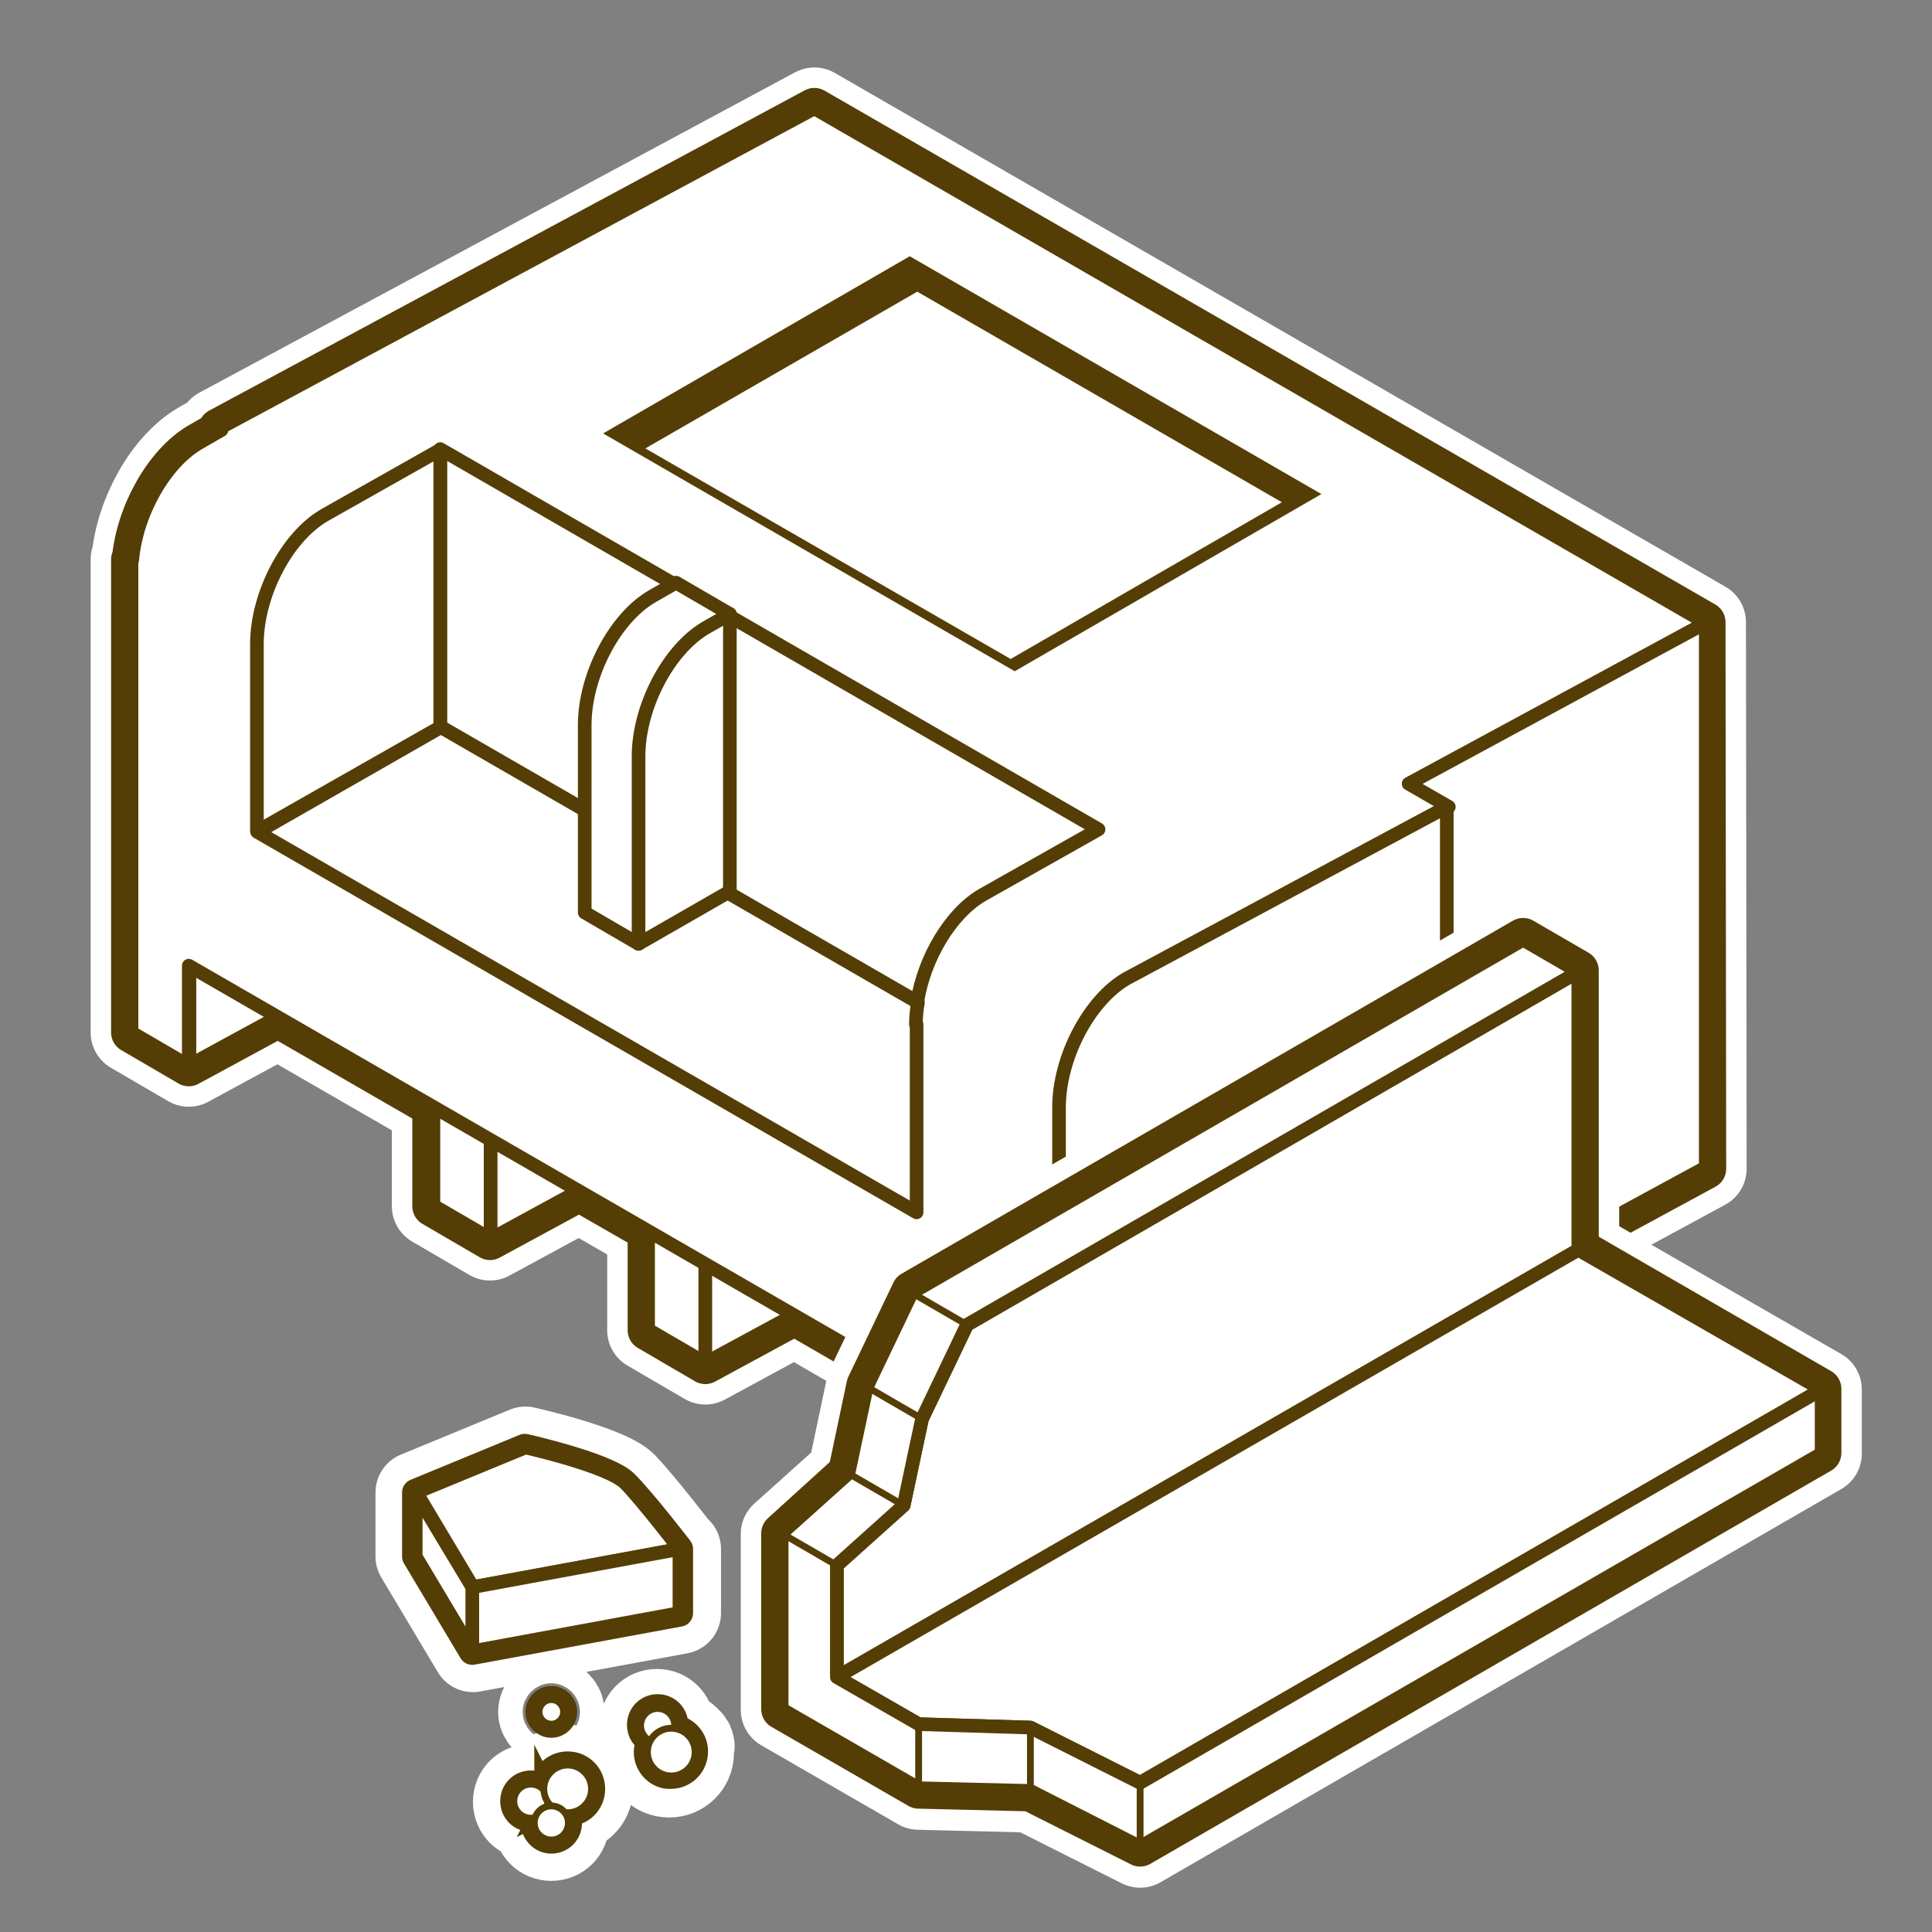 <?xml version="1.0" encoding="utf-8"?>
<!-- Generator: Adobe Illustrator 19.2.1, SVG Export Plug-In . SVG Version: 6.00 Build 0)  -->
<svg version="1.1" id="Calque_1" xmlns="http://www.w3.org/2000/svg" xmlns:xlink="http://www.w3.org/1999/xlink" x="0px" y="0px"
	 viewBox="0 0 283.5 283.5" style="enable-background:new 0 0 283.5 283.5;" xml:space="preserve">
<rect x="0" y="0" width="283.5" height="283.5" fill="#808080" stroke="none"/>
<style type="text/css">
	.st0{fill:none;stroke:#FFFFFF;stroke-width:12;stroke-linecap:round;stroke-linejoin:round;stroke-miterlimit:10;}
	.st1{fill:#FFFFFF;stroke:#543E05;stroke-width:6;stroke-linecap:round;stroke-linejoin:round;stroke-miterlimit:10;}
	.st2{fill:#FFFFFF;stroke:#543E05;stroke-width:2;stroke-linecap:round;stroke-linejoin:round;stroke-miterlimit:10;}
	.st3{fill:#543E05;}
	.st4{fill:#FFFFFF;}
	.st5{fill:none;stroke:#543E05;stroke-linecap:round;stroke-linejoin:round;stroke-miterlimit:10;}
	.st6{fill:#FFFFFF;stroke:#543E05;stroke-width:4;stroke-linecap:round;stroke-linejoin:round;stroke-miterlimit:10;}
	.st7{fill:#FFFFFF;stroke:#543E05;stroke-width:4;stroke-miterlimit:10;}
	.st8{fill:#FFFFFF;stroke:#543E05;stroke-miterlimit:10;}
</style>
<g id="Calque_8">
	<g>
		<path class="st0" d="M250.2,91.3L119.5,15.9l-87.4,47l0.4,0.2L29.2,65c-5,2.9-9.2,10.3-9.8,17.2l-0.1-0.1v1.8v27.5v16.9v8.5v14.7
			l8.4,4.9l13.1-7.1l22.7,13.1V177l8.4,4.9l13.1-7.1l10.1,5.8v14.6l8.4,4.9l13.1-7.1l30.4,17.6v14l8.4,4.9l56.9-30.9v-6.5l38-20.6
			L250.2,91.3L250.2,91.3z"/>
		<g>
			<path class="st1" d="M250.2,91.3L119.5,15.9l-87.4,47l0.4,0.2L29.2,65c-5,2.9-9.2,10.3-9.8,17.2l-0.1-0.1v1.8v27.5v16.9v8.5v14.7
				l8.4,4.9l13.1-7.1l22.7,13.1V177l8.4,4.9l13.1-7.1l10.1,5.8v14.6l8.4,4.9l13.1-7.1l30.4,17.6v14l8.4,4.9l56.9-30.9v-6.5l38-20.6
				L250.2,91.3L250.2,91.3z"/>
			<polygon class="st2" points="27.8,156.3 44.5,147.2 44.5,129.1 27.8,129.1 			"/>
			<g>
				<polygon class="st2" points="63.6,176.9 72,181.8 72,158.7 63.6,153.8 				"/>
				<polygon class="st2" points="72,181.8 88.7,172.7 88.7,154.6 72,154.6 				"/>
			</g>
			<g>
				<polygon class="st2" points="95.1,195.1 103.5,200 103.5,176.9 95.1,172 				"/>
				<polygon class="st2" points="103.5,200 120.3,190.9 120.3,172.9 103.5,172.9 				"/>
			</g>
			<path class="st2" d="M250.3,171.3V91.2l-47,25.2c-5.5,3.2-9.9,11.6-9.9,18.9v66.9L250.3,171.3z"/>
			<path class="st2" d="M250.3,91.4L119.5,15.9l-87.4,47l0.4,0.2L29.2,65c-5,2.9-9.2,10.3-9.8,17.2l-0.1-0.1v1.8v27.5v16.9v8.5v14.7
				l8.4,4.9v-14.7L147,210.6v14l8.4,4.9v-14v-9.1v-24.2l8.2,7.3l26-58.7l23-12.4l-5.9-3.4L250.3,91.4z M44.9,96.8l1.4-0.8V83.8
				l42.9,38.5L44.9,96.8z"/>
			<path class="st2" d="M212.3,198.5v-80.1l-47,25.2c-5.5,3.2-9.9,11.6-9.9,18.9v66.9L212.3,198.5z"/>
			<g>
				<path class="st2" d="M134.4,150.3c0-1,0.1-2.1,0.3-3.2l-70-40.4l-26.9,15.4l96.7,55.8l0,0v-27.6H134.4z"/>
				<path class="st2" d="M64.6,65.9v40.7l70,40.4c1-6.4,4.9-13,9.6-15.7l17-9.6l0,0L64.6,65.9z"/>
				<path class="st2" d="M64.6,106.7V66l-17,9.6c-5.5,3.2-9.9,11.6-9.9,18.9V122L64.6,106.7z"/>
				<g>
					<path class="st2" d="M107.1,90.1l-7.9-4.6l-3.5,2c-5.5,3.2-9.9,11.6-9.9,18.9v27.5l7.9,4.6l3.8-11.2l1.8-1v-4.2l3.4-10.1
						L107.1,90.1z"/>
					<path class="st2" d="M107.1,90.1l-3.5,2c-5.5,3.2-9.9,11.6-9.9,18.9v27.5l13.4-7.7V90.1z"/>
				</g>
			</g>
			<polygon class="st3" points="148.9,98.5 88.5,63.6 133.5,37.6 193.9,72.5 			"/>
			<polygon class="st4" points="148.3,96.7 94.7,65.8 134.6,42.8 188.1,73.7 			"/>
		</g>
		<g>
			<g>
				<path class="st4" d="M99.7,227.3c0,0-5.3-6.9-7.9-9.6c-2.6-2.6-14.7-5.3-14.7-5.3l-16,6.6v9.4l8.3,13.9l30.4-5.6v-9.4
					L99.7,227.3L99.7,227.3z M79.1,251.2c0,1,0.8,1.8,1.8,1.8s1.8-0.8,1.8-1.8s-0.8-1.8-1.8-1.8S79.1,250.2,79.1,251.2z
					 M231.6,183.4v-40.8l-8.1-4.7l-89.7,51.8l-6.6,13.8l-2.7,12.8l-9.8,8.8v25.8l20.1,11.6l16.4,0.4l16.1,8.1l99.9-57.7v-9.4
					L231.6,183.4z M101.8,256.2c0-0.1-0.1-0.3-0.1-0.4s-0.1-0.2-0.2-0.3c0-0.1-0.1-0.2-0.1-0.2c-0.1-0.1-0.2-0.2-0.3-0.3l-0.1-0.1
					c-0.1-0.1-0.2-0.2-0.4-0.3c0,0-0.1,0-0.1-0.1c-0.1-0.1-0.3-0.2-0.5-0.3l0,0c-0.2-0.1-0.4-0.2-0.6-0.2l0,0
					c-0.2-0.1-0.4-0.1-0.6-0.1c0-0.2,0.1-0.4,0.1-0.5c0-1.4-1.1-2.5-2.5-2.5s-2.5,1.1-2.5,2.5c0,0.2,0,0.4,0.1,0.6
					c0,0.1,0,0.1,0,0.1c0.1,0.2,0.1,0.4,0.3,0.6l0,0c0.1,0.2,0.3,0.3,0.4,0.5c0,0,0,0,0.1,0.1c0.2,0.1,0.3,0.3,0.5,0.3l0,0
					c-0.1,0.2-0.2,0.4-0.3,0.6c0,0.1-0.1,0.2-0.1,0.2c0,0.1,0,0.2-0.1,0.2c0,0.2-0.1,0.4-0.1,0.6c0,1.9,1.5,3.5,3.5,3.5
					c1.9,0,3.5-1.5,3.5-3.5c0-0.2,0-0.5-0.1-0.7C101.8,256.4,101.8,256.3,101.8,256.2z M83.3,259.1c-1.9,0-3.5,1.5-3.5,3.5
					c0,0.1,0,0.2,0,0.2l0,0c-0.1-0.1-0.2-0.3-0.4-0.4l0,0c-0.1-0.1-0.3-0.2-0.4-0.3c0,0,0,0-0.1,0c-0.1-0.1-0.3-0.1-0.4-0.1h-0.1
					c-0.2,0-0.4-0.1-0.5-0.1c-1.4,0-2.5,1.1-2.5,2.5s1.1,2.5,2.5,2.5c0.2,0,0.4,0,0.6-0.1l0,0l0,0c0,0.1-0.1,0.2-0.1,0.3
					c0,0.1,0,0.3,0,0.4c0,1.4,1.1,2.5,2.5,2.5s2.5-1.1,2.5-2.5c0-0.2,0-0.3,0-0.5c0-0.1,0-0.2-0.1-0.2c0-0.1,0-0.1-0.1-0.2
					c0-0.1-0.1-0.2-0.1-0.3c0,0,0,0,0-0.1c-0.1-0.1-0.1-0.2-0.2-0.3l0,0c0.2,0,0.3,0,0.5,0c1.9,0,3.5-1.5,3.5-3.5
					C86.7,260.6,85.2,259.1,83.3,259.1z M80.9,265c-0.2,0-0.4,0-0.6,0.1l0,0c0.1-0.2,0.1-0.4,0.1-0.6
					C80.5,264.7,80.7,264.8,80.9,265L80.9,265z"/>
			</g>
			<g>
				<path class="st0" d="M99.7,227.3c0,0-5.3-6.9-7.9-9.6c-2.6-2.6-14.7-5.3-14.7-5.3l-16,6.6v9.4l8.3,13.9l30.4-5.6v-9.4
					L99.7,227.3L99.7,227.3z M79.1,251.2c0,1,0.8,1.8,1.8,1.8s1.8-0.8,1.8-1.8s-0.8-1.8-1.8-1.8S79.1,250.2,79.1,251.2z
					 M231.6,183.4v-40.8l-8.1-4.7l-89.7,51.8l-6.6,13.8l-2.7,12.8l-9.8,8.8v25.8l20.1,11.6l16.4,0.4l16.1,8.1l99.9-57.7v-9.4
					L231.6,183.4z M101.8,256.2c0-0.1-0.1-0.3-0.1-0.4s-0.1-0.2-0.2-0.3c0-0.1-0.1-0.2-0.1-0.2c-0.1-0.1-0.2-0.2-0.3-0.3l-0.1-0.1
					c-0.1-0.1-0.2-0.2-0.4-0.3c0,0-0.1,0-0.1-0.1c-0.1-0.1-0.3-0.2-0.5-0.3l0,0c-0.2-0.1-0.4-0.2-0.6-0.2l0,0
					c-0.2-0.1-0.4-0.1-0.6-0.1c0-0.2,0.1-0.4,0.1-0.5c0-1.4-1.1-2.5-2.5-2.5s-2.5,1.1-2.5,2.5c0,0.2,0,0.4,0.1,0.6
					c0,0.1,0,0.1,0,0.1c0.1,0.2,0.1,0.4,0.3,0.6l0,0c0.1,0.2,0.3,0.3,0.4,0.5c0,0,0,0,0.1,0.1c0.2,0.1,0.3,0.3,0.5,0.3l0,0
					c-0.1,0.2-0.2,0.4-0.3,0.6c0,0.1-0.1,0.2-0.1,0.2c0,0.1,0,0.2-0.1,0.2c0,0.2-0.1,0.4-0.1,0.6c0,1.9,1.5,3.5,3.5,3.5
					c1.9,0,3.5-1.5,3.5-3.5c0-0.2,0-0.5-0.1-0.7C101.8,256.4,101.8,256.3,101.8,256.2z M83.3,259.1c-1.9,0-3.5,1.5-3.5,3.5
					c0,0.1,0,0.2,0,0.2l0,0c-0.1-0.1-0.2-0.3-0.4-0.4l0,0c-0.1-0.1-0.3-0.2-0.4-0.3c0,0,0,0-0.1,0c-0.1-0.1-0.3-0.1-0.4-0.1h-0.1
					c-0.2,0-0.4-0.1-0.5-0.1c-1.4,0-2.5,1.1-2.5,2.5s1.1,2.5,2.5,2.5c0.2,0,0.4,0,0.6-0.1l0,0l0,0c0,0.1-0.1,0.2-0.1,0.3
					c0,0.1,0,0.3,0,0.4c0,1.4,1.1,2.5,2.5,2.5s2.5-1.1,2.5-2.5c0-0.2,0-0.3,0-0.5c0-0.1,0-0.2-0.1-0.2c0-0.1,0-0.1-0.1-0.2
					c0-0.1-0.1-0.2-0.1-0.3c0,0,0,0,0-0.1c-0.1-0.1-0.1-0.2-0.2-0.3l0,0c0.2,0,0.3,0,0.5,0c1.9,0,3.5-1.5,3.5-3.5
					C86.7,260.6,85.2,259.1,83.3,259.1z M80.9,265c-0.2,0-0.4,0-0.6,0.1l0,0c0.1-0.2,0.1-0.4,0.1-0.6
					C80.5,264.7,80.7,264.8,80.9,265L80.9,265z"/>
			</g>
		</g>
		<g>
			<g>
				<path class="st1" d="M114.7,225v25.8l20.1,11.6l16.4,0.4l16.1,8.1l99.9-57.7v-9.4l-35.6-20.6v-40.8l-8.1-4.7l-89.7,51.8
					l-6.6,13.8l-2.7,12.8L114.7,225z"/>
				<g>
					<polygon class="st2" points="122.8,246.1 231.6,183.4 231.6,142.6 141.9,194.4 135.3,208.2 132.6,220.9 122.8,229.7 					"/>
					<polygon class="st2" points="151.2,253.5 167.3,261.6 267.3,203.9 231.6,183.4 122.8,246.1 134.8,253 					"/>
					<polygon class="st2" points="124.5,216.2 127.2,203.5 133.8,189.7 223.5,137.9 231.6,142.6 141.9,194.4 135.3,208.2 
						132.6,220.9 122.8,229.7 122.8,246.1 134.8,253 151.2,253.5 167.3,261.6 267.3,203.9 267.3,213.3 167.3,271 151.2,262.8 
						134.8,262.4 114.7,250.8 114.7,241.5 114.7,225 					"/>
					<line class="st5" x1="141.9" y1="194.4" x2="133.8" y2="189.7"/>
					<line class="st5" x1="135.3" y1="208.2" x2="127.2" y2="203.5"/>
					<line class="st5" x1="132.6" y1="220.9" x2="124.5" y2="216.2"/>
					<line class="st5" x1="122.8" y1="229.7" x2="114.7" y2="225"/>
					<line class="st5" x1="134.8" y1="253" x2="134.8" y2="262.4"/>
					<line class="st5" x1="151.2" y1="253.5" x2="151.2" y2="262.8"/>
					<line class="st5" x1="167.3" y1="261.6" x2="167.3" y2="271"/>
				</g>
			</g>
			<g>
				<path class="st6" d="M91.7,217.7c-2.6-2.6-14.7-5.3-14.7-5.3L61,219v9.4l8.3,13.9l30.4-5.6v-9.4
					C99.7,227.3,94.4,220.4,91.7,217.7z"/>
				<g>
					<path class="st2" d="M99.7,227.3c0,0-5.3-6.9-7.9-9.6c-2.6-2.6-14.7-5.3-14.7-5.3l-16,6.6l8.3,13.9L99.7,227.3z"/>
					<polygon class="st2" points="99.7,227.3 99.7,236.7 69.3,242.3 69.3,232.9 					"/>
					<polygon class="st2" points="69.3,232.9 69.3,242.3 61,228.4 61,219.1 					"/>
				</g>
			</g>
			<g>
				<g>
					<path class="st7" d="M80.9,270c1.4,0,2.5-1.1,2.5-2.5c0-0.6-0.2-1.1-0.6-1.5c0.2,0,0.3,0,0.5,0c1.9,0,3.5-1.5,3.5-3.5
						c0-1.9-1.5-3.5-3.5-3.5c-1.9,0-3.5,1.5-3.5,3.5c0,0.1,0,0.2,0,0.2c-0.5-0.6-1.1-0.9-1.9-0.9c-1.4,0-2.5,1.1-2.5,2.5
						s1.1,2.5,2.5,2.5c0.2,0,0.4,0,0.6-0.1c-0.1,0.2-0.1,0.5-0.1,0.7C78.4,268.8,79.5,270,80.9,270z M80.9,265c-0.2,0-0.4,0-0.6,0.1
						c0.1-0.2,0.1-0.4,0.1-0.6C80.5,264.7,80.7,264.8,80.9,265z"/>
					<circle class="st7" cx="80.9" cy="251.2" r="1.8"/>
					<path class="st7" d="M95,257.1c0-0.6,0.2-1.2,0.5-1.7c-0.9-0.4-1.5-1.2-1.5-2.3c0-1.4,1.1-2.5,2.5-2.5s2.5,1.1,2.5,2.5
						c0,0.2,0,0.4-0.1,0.5c1.7,0.2,3,1.7,3,3.4c0,1.9-1.5,3.5-3.5,3.5C96.6,260.6,95,259,95,257.1z"/>
				</g>
				<circle class="st8" cx="96.5" cy="253.2" r="2.5"/>
				<circle class="st8" cx="77.9" cy="264.3" r="2.5"/>
				<circle class="st8" cx="83.3" cy="262.5" r="3.5"/>
				<circle class="st8" cx="80.9" cy="267.5" r="2.5"/>
				<circle class="st8" cx="80.9" cy="251.2" r="1.8"/>
				<circle class="st8" cx="98.5" cy="257.1" r="3.5"/>
			</g>
		</g>
	</g>
</g>
</svg>
